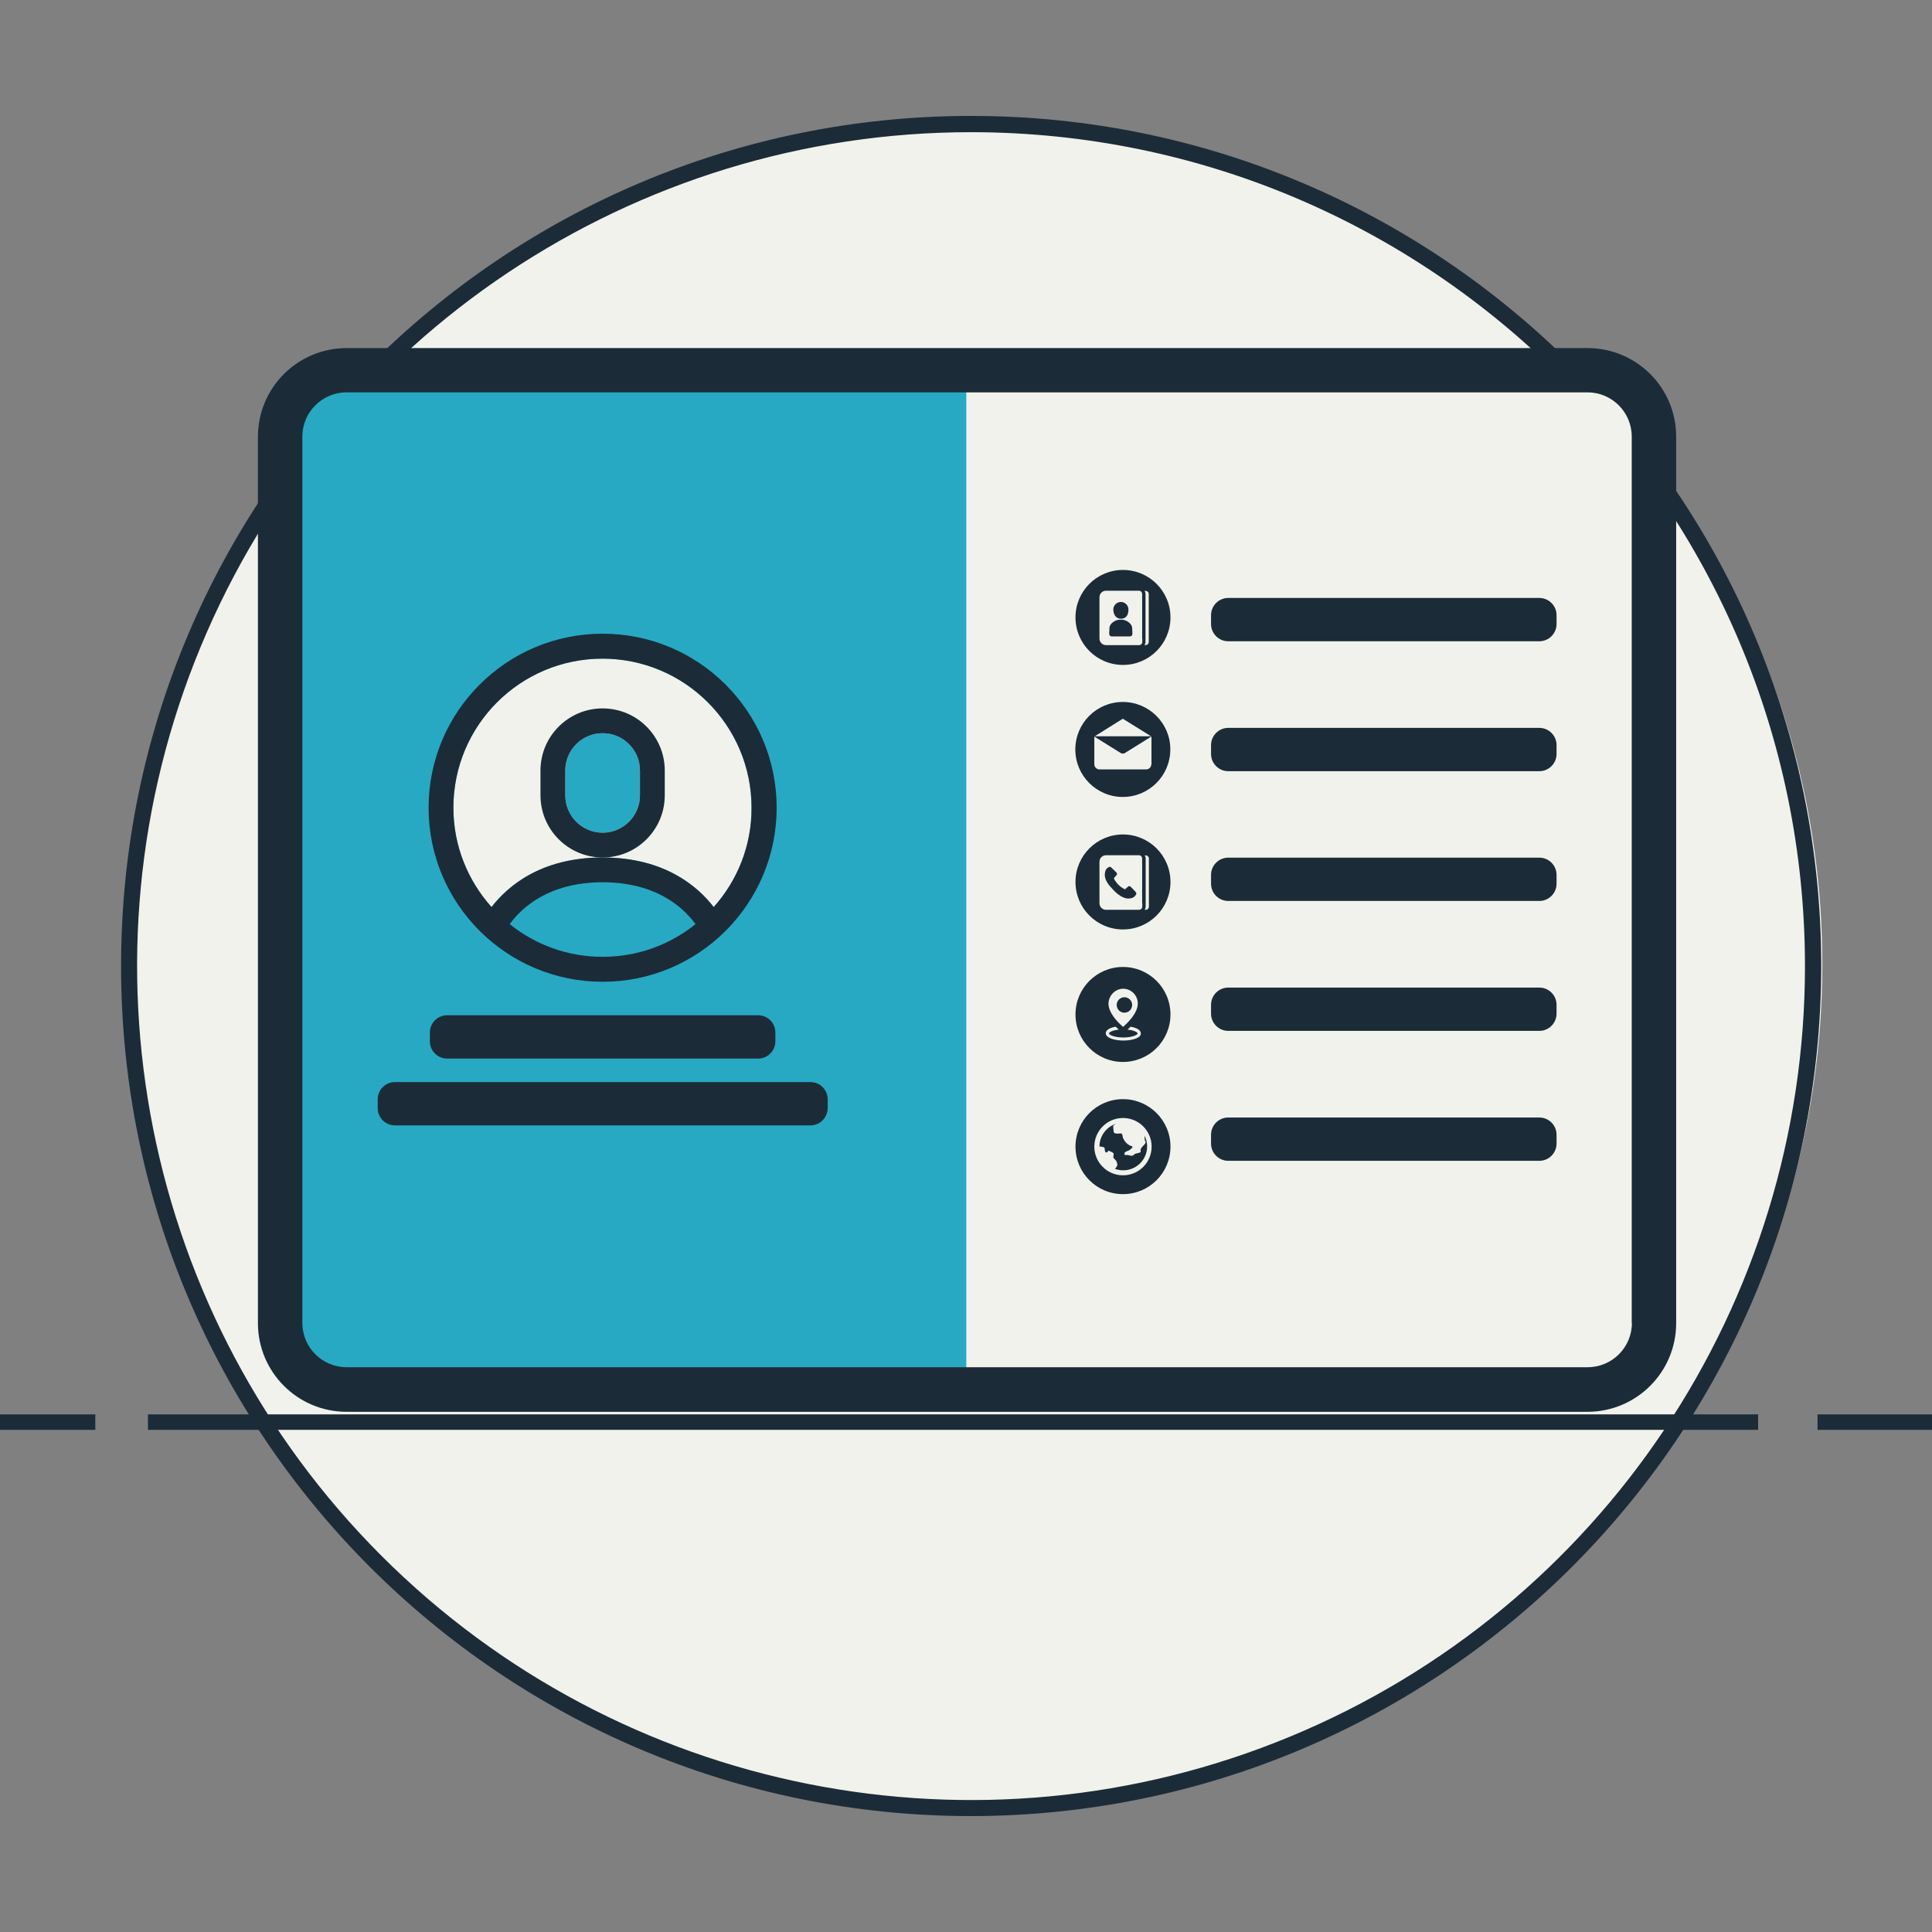 <?xml version="1.0" encoding="utf-8"?>
<!-- Generator: Adobe Illustrator 19.0.0, SVG Export Plug-In . SVG Version: 6.00 Build 0)  -->
<svg version="1.1" id="Camada_1" xmlns="http://www.w3.org/2000/svg" xmlns:xlink="http://www.w3.org/1999/xlink" x="0px" y="0px"
	 viewBox="0 0 1200 1200" style="enable-background:new 0 0 1200 1200;" xml:space="preserve">
<rect x="0" y="0" width="1200" height="1200" fill="#808080" stroke="none"/>
<style type="text/css">
	.st0{fill:#F1F2EC;}
	.st1{fill:#1B2C38;}
	.st2{fill:#27A9C4;}
</style>
<ellipse id="XMLID_7_" vector-effect="non-scaling-stroke" class="st0" cx="603.9" cy="599" rx="528" ry="520"/>
<path id="XMLID_6_" vector-effect="non-scaling-stroke" class="st0" d="M1048.1,872.2c-88.8,148.4-254.9,248.4-444.8,248.4
	c-184,0-345.6-93.7-436.3-234.5L1048.1,872.2z"/>
<path id="XMLID_34_" vector-effect="non-scaling-stroke" class="st1" d="M603.2,1128c-291.6,0-528-236.4-528-528s236.4-528,528-528
	s528,236.4,528,528C1130.9,891.5,894.7,1127.7,603.2,1128z M603.2,82.1c-209.5,0-398.4,126.2-478.6,319.7S88.8,818.2,236.9,966.3
	s370.9,192.5,564.5,112.3s319.7-269.1,319.7-478.6C1120.9,314.1,889.1,82.3,603.2,82.1z"/>
<path id="XMLID_3_" vector-effect="non-scaling-stroke" class="st1" d="M91.9,878.5H1092v9.6H91.9V878.5z M1128.9,878.5h71.1v9.6
	h-71.1V878.5z M0,878.5h59.2v9.6H0V878.5z"/>
<rect id="XMLID_1445_" x="184" y="241" class="st2" width="416.3" height="609.7"/>
<rect id="XMLID_1511_" x="600.3" y="241.3" class="st0" width="414.8" height="609.7"/>
<path id="XMLID_1459_" class="st1" d="M986,216.2H875.9H765.8H435.5H325.4H215.3c-30.4,0-55.1,24.6-55.1,55.1v550.5
	c0,30.4,24.6,55.1,55.1,55.1H986c30.4,0,55.1-24.6,55.1-55.1V271.2C1041.1,240.8,1016.5,216.2,986,216.2z M1013.6,821.7
	c0,15.2-12.3,27.5-27.5,27.5H215.3c-15.2,0-27.5-12.3-27.5-27.5V271.2c0-15.2,12.3-27.5,27.5-27.5h110.1h110.1h330.3h110.1H986
	c15.2,0,27.5,12.3,27.5,27.5V821.7z"/>
<path id="XMLID_1447_" class="st1" d="M503.4,699H245.3c-5.9,0-10.7-4.8-10.7-10.7v-5.5c0-5.9,4.8-10.7,10.7-10.7h258.1
	c5.9,0,10.7,4.8,10.7,10.7v5.5C514,694.3,509.2,699,503.4,699z"/>
<path id="XMLID_1437_" class="st1" d="M470.9,657.5H277.7c-5.9,0-10.7-4.8-10.7-10.7v-5.5c0-5.9,4.8-10.7,10.7-10.7h193.2
	c5.9,0,10.7,4.8,10.7,10.7v5.5C481.6,652.7,476.8,657.5,470.9,657.5z"/>
<path id="XMLID_1467_" class="st2" d="M316.6,573.7c7.2-10,24.1-26,57.7-26c33.7,0,50.5,16.1,57.7,26
	c-15.8,12.7-35.9,20.3-57.7,20.3C352.4,594,332.4,586.4,316.6,573.7z"/>
<path id="XMLID_1466_" class="st0" d="M443.3,563.4c-9.9-12.8-30.5-30.8-69-30.8s-59.1,18-69,30.8c-14.7-16.4-23.7-38-23.7-61.7
	c0-51.2,41.5-92.6,92.6-92.6s92.6,41.5,92.6,92.6C466.9,525.4,458,547,443.3,563.4z"/>
<path id="XMLID_1451_" class="st1" d="M374.3,393.6c-59.7,0-108.1,48.4-108.1,108.1s48.4,108.1,108.1,108.1s108.1-48.4,108.1-108.1
	S434,393.6,374.3,393.6z M374.3,594.3c-21.9,0-41.9-7.6-57.7-20.3c7.2-10,24.1-26,57.7-26c33.7,0,50.5,16.1,57.7,26
	C416.2,586.7,396.2,594.3,374.3,594.3z M443.3,563.4c-9.9-12.8-30.5-30.8-69-30.8s-59.1,18-69,30.8c-14.7-16.4-23.7-38-23.7-61.7
	c0-51.2,41.5-92.6,92.6-92.6s92.6,41.5,92.6,92.6C466.9,525.4,457.9,547,443.3,563.4z"/>
<path id="XMLID_1446_" class="st2" d="M397.5,494c0,12.8-10.4,23.2-23.2,23.2c-12.8,0-23.2-10.4-23.2-23.2v-15.4
	c0-12.8,10.4-23.2,23.2-23.2c12.8,0,23.2,10.4,23.2,23.2V494z"/>
<path id="XMLID_1448_" class="st1" d="M412.9,494v-15.4c0-21.3-17.3-38.6-38.6-38.6c-21.3,0-38.6,17.3-38.6,38.6V494
	c0,21.3,17.3,38.6,38.6,38.6C395.6,532.6,412.9,515.3,412.9,494z M397.5,494c0,12.8-10.4,23.2-23.2,23.2
	c-12.8,0-23.2-10.4-23.2-23.2v-15.4c0-12.8,10.4-23.2,23.2-23.2c12.8,0,23.2,10.4,23.2,23.2V494z"/>
<path id="XMLID_1496_" class="st1" d="M708.5,715.1c0.3,1.3-3.3,0.9-4.2,2.1c-0.9,1.2-3.1,0.4-3.6,0.2c-0.5-0.2-2.4,0.6-2.3-0.8
	c0.2-1.3,1.3-1.4,2.6-2c1.3-0.5,3.1-2.4,2.2-2.6c-4.2-1.1-5.6-5.1-5.6-5.1c-0.3,0-0.2-2.8-1.3-2.9c-1.1-0.1-1.7,0.3-3.3,0
	c-1.6-0.3-1.3-1.3-1.5-3.5c-0.3-2.2,0.7-1.5,1.2-2.2c0-0.1,0.1-0.1,0.2-0.2c-5.8,2-10,7.5-10,14c0,0,0,0,0,0c1.1,0.1,3.1,0.3,3.2,1
	c0.1,1,0,2.3,0.9,2.7c0.9,0.4,1.2-1.5,1.9-1c0.8,0.5,2.8,1,2.8,1.9c0,0.9-0.4,2.3,0,2.6c0.4,0.3,1.9,2.1,1.9,2.3
	c0,0.3,0.5,1.6,0.4,2.1c-0.1,0.4-0.8,1.7-1.5,2.3c1.6,0.6,3.4,0.9,5.2,0.9c8.2,0,14.8-6.7,14.8-14.8c0-2.4-0.6-4.7-1.6-6.7
	c0.1,1.5,0,2.9,0.4,3.3C712.7,710.8,707.7,712.2,708.5,715.1L708.5,715.1z M708.5,715.1"/>
<path id="XMLID_1492_" class="st1" d="M697.5,682.7c-16.3,0-29.5,13.2-29.5,29.5c0,16.3,13.2,29.5,29.5,29.5
	c16.3,0,29.5-13.2,29.5-29.5C727,695.9,713.8,682.7,697.5,682.7L697.5,682.7z M697.5,730c-9.8,0-17.8-8-17.8-17.8
	c0-9.8,8-17.8,17.8-17.8c9.8,0,17.8,8,17.8,17.8C715.3,722.1,707.3,730,697.5,730L697.5,730z M697.5,730"/>
<path id="XMLID_1458_" class="st1" d="M697.4,436c-16.3,0-29.5,13.2-29.5,29.5c0,16.3,13.2,29.5,29.5,29.5
	c16.3,0,29.5-13.2,29.5-29.5C727,449.3,713.7,436,697.4,436L697.4,436z M697.4,446.4l17.5,10.9H680L697.4,446.4z M715.1,474.7
	L715.1,474.7c0,1.7-1.4,3.2-3.2,3.2h-29c-1.7,0-3.2-1.4-3.2-3.2V458c0-0.2,0-0.4,0-0.5l16.7,10.4c0,0,0,0,0.1,0c0,0,0,0,0.1,0
	c0.1,0.1,0.2,0.1,0.4,0.1c0,0,0,0,0,0c0.1,0,0.3,0.1,0.4,0.1h0c0.1,0,0.3,0,0.4-0.1c0,0,0,0,0,0c0.1,0,0.2-0.1,0.4-0.1
	c0,0,0,0,0.1,0c0,0,0,0,0.1,0l16.7-10.4c0,0.2,0.1,0.4,0.1,0.5V474.7z M715.1,474.7"/>
<path id="XMLID_1486_" class="st1" d="M697.5,518.3c-16.3,0-29.5,13.2-29.5,29.5c0,16.3,13.2,29.5,29.5,29.5
	c16.3,0,29.5-13.2,29.5-29.5C727,531.5,713.8,518.3,697.5,518.3L697.5,518.3z M709.5,561.1v2c0,1.1-0.9,2-2,2H687
	c-2.3,0-4.1-1.8-4.1-4.1v-25.7c0-2.3,1.8-4.1,4.1-4.1h20.4c1.1,0,2,0.9,2,2V561.1z M713.6,535.4v27.7c0,1.1-0.9,2-2,2H711
	c0.3-0.6,0.6-1.3,0.6-2v-29.8c0-0.7-0.2-1.4-0.6-2h0.6c1.1,0,2,0.9,2,2V535.4z M713.6,535.4"/>
<path id="XMLID_1481_" class="st1" d="M702.4,550.9c0,0-0.8-0.9-1.6-0.3c-0.6,0.5-1.8,1.5-2.1,1.8c0,0-1.9-1-3.1-2
	c-1.7-1.4-2.8-3.1-3.4-4.1l-0.4-0.8c0.2-0.2,1.3-1.4,1.8-2.1c0.6-0.9-0.3-1.6-0.3-1.6s-2.6-2.6-3.2-3.1c-0.6-0.5-1.3-0.2-1.3-0.2
	c-1.3,0.8-2.5,1.5-2.6,4.9c0,3.2,2.4,6.4,5,9c2.6,2.9,6.2,5.7,9.6,5.7c3.4-0.1,4.1-1.4,4.9-2.6c0,0,0.3-0.7-0.2-1.3
	C705,553.5,702.4,550.9,702.4,550.9L702.4,550.9z M702.4,550.9"/>
<path id="XMLID_1477_" class="st1" d="M703.2,624.2c0,2.6-2.1,4.8-4.8,4.8c-2.6,0-4.8-2.1-4.8-4.8c0-2.6,2.1-4.8,4.8-4.8
	C701,619.4,703.2,621.5,703.2,624.2L703.2,624.2z M703.2,624.2"/>
<path id="XMLID_1472_" class="st1" d="M697.5,600.6c-16.3,0-29.5,13.2-29.5,29.5c0,16.3,13.2,29.5,29.5,29.5
	c16.3,0,29.5-13.2,29.5-29.5C727,613.8,713.8,600.6,697.5,600.6L697.5,600.6z M697.6,614.1C697.6,614.1,697.6,614.1,697.6,614.1
	c0.1,0,0.1,0,0.1,0c5,0.1,9,4.2,9,9.2c0,6.1-6.5,12.2-9.1,14.5c-0.2-0.1-0.4-0.3-0.6-0.5c0,0,0,0,0,0c-2.9-2.5-8.5-8.3-8.5-13.9
	C688.6,618.3,692.6,614.2,697.6,614.1L697.6,614.1z M697.8,646.3c-5.4,0-11-1.6-11-4.5c0-2.1,2.7-3.5,6.2-4.1
	c0.7,0.7,1.3,1.3,1.9,1.8c-3.8,0.4-6.1,1.6-6.1,2.4c0,0.9,3.4,2.5,8.9,2.5c5.5,0,8.9-1.6,8.9-2.5c0-0.7-2.3-2-6.3-2.4
	c0.6-0.5,1.2-1.1,1.9-1.8c3.6,0.6,6.4,2,6.4,4.2C708.7,644.7,703.2,646.3,697.8,646.3L697.8,646.3z M697.8,646.3"/>
<path id="XMLID_1503_" class="st1" d="M696.2,384.3c3.8,0,4.7-3.1,4.7-5.7c0-2.6-2.1-4.7-4.7-4.7c-2.6,0-4.7,2.1-4.7,4.7
	C691.5,381.2,692.8,384.3,696.2,384.3L696.2,384.3z M696.2,384.3"/>
<path id="XMLID_1500_" class="st1" d="M696.8,384.9h-1.3c-2.6,0-6.4,2.3-6.4,5.2c0,2.9-0.9,5.2,1.7,5.2h10.7c2.6,0,1.7-2.3,1.7-5.2
	C703.2,387.3,699.4,384.9,696.8,384.9L696.8,384.9z M696.8,384.9"/>
<path id="XMLID_1480_" class="st1" d="M697.5,354c-16.3,0-29.5,13.2-29.5,29.5c0,16.3,13.2,29.5,29.5,29.5
	c16.3,0,29.5-13.2,29.5-29.5C727,367.2,713.8,354,697.5,354L697.5,354z M709.5,396.7v2c0,1.1-0.9,2-2,2H687c-2.3,0-4.1-1.8-4.1-4.1
	V371c0-2.3,1.8-4.1,4.1-4.1h20.4c1.1,0,2,0.9,2,2V396.7z M713.5,371v27.7c0,1.1-0.9,2-2,2h-0.6c0.3-0.6,0.6-1.3,0.6-2V369
	c0-0.7-0.2-1.4-0.6-2h0.6c1.1,0,2,0.9,2,2V371z M713.5,371"/>
<path id="XMLID_1471_" class="st1" d="M956.1,398.3H762.9c-5.9,0-10.7-4.8-10.7-10.7v-5.5c0-5.9,4.8-10.7,10.7-10.7h193.2
	c5.9,0,10.7,4.8,10.7,10.7v5.5C966.8,393.5,962,398.3,956.1,398.3z"/>
<path id="XMLID_1506_" class="st1" d="M956.1,479H762.9c-5.9,0-10.7-4.8-10.7-10.7v-5.5c0-5.9,4.8-10.7,10.7-10.7h193.2
	c5.9,0,10.7,4.8,10.7,10.7v5.5C966.8,474.2,962,479,956.1,479z"/>
<path id="XMLID_1507_" class="st1" d="M956.1,559.6H762.9c-5.9,0-10.7-4.8-10.7-10.7v-5.5c0-5.9,4.8-10.7,10.7-10.7h193.2
	c5.9,0,10.7,4.8,10.7,10.7v5.5C966.8,554.8,962,559.6,956.1,559.6z"/>
<path id="XMLID_1508_" class="st1" d="M956.1,640.3H762.9c-5.9,0-10.7-4.8-10.7-10.7v-5.5c0-5.9,4.8-10.7,10.7-10.7h193.2
	c5.9,0,10.7,4.8,10.7,10.7v5.5C966.8,635.5,962,640.3,956.1,640.3z"/>
<path id="XMLID_1455_" class="st1" d="M956.1,721H762.9c-5.9,0-10.7-4.8-10.7-10.7v-5.5c0-5.9,4.8-10.7,10.7-10.7h193.2
	c5.9,0,10.7,4.8,10.7,10.7v5.5C966.8,716.2,962,721,956.1,721z"/>
<g id="XMLID_1_">
</g>
<g id="XMLID_2_">
</g>
<g id="XMLID_4_">
</g>
<g id="XMLID_5_">
</g>
<g id="XMLID_13_">
</g>
<g id="XMLID_14_">
</g>
<g id="XMLID_15_">
</g>
<g id="XMLID_16_">
</g>
<g id="XMLID_17_">
</g>
<g id="XMLID_18_">
</g>
<g id="XMLID_19_">
</g>
<g id="XMLID_20_">
</g>
<g id="XMLID_21_">
</g>
<g id="XMLID_22_">
</g>
<g id="XMLID_23_">
</g>
</svg>

